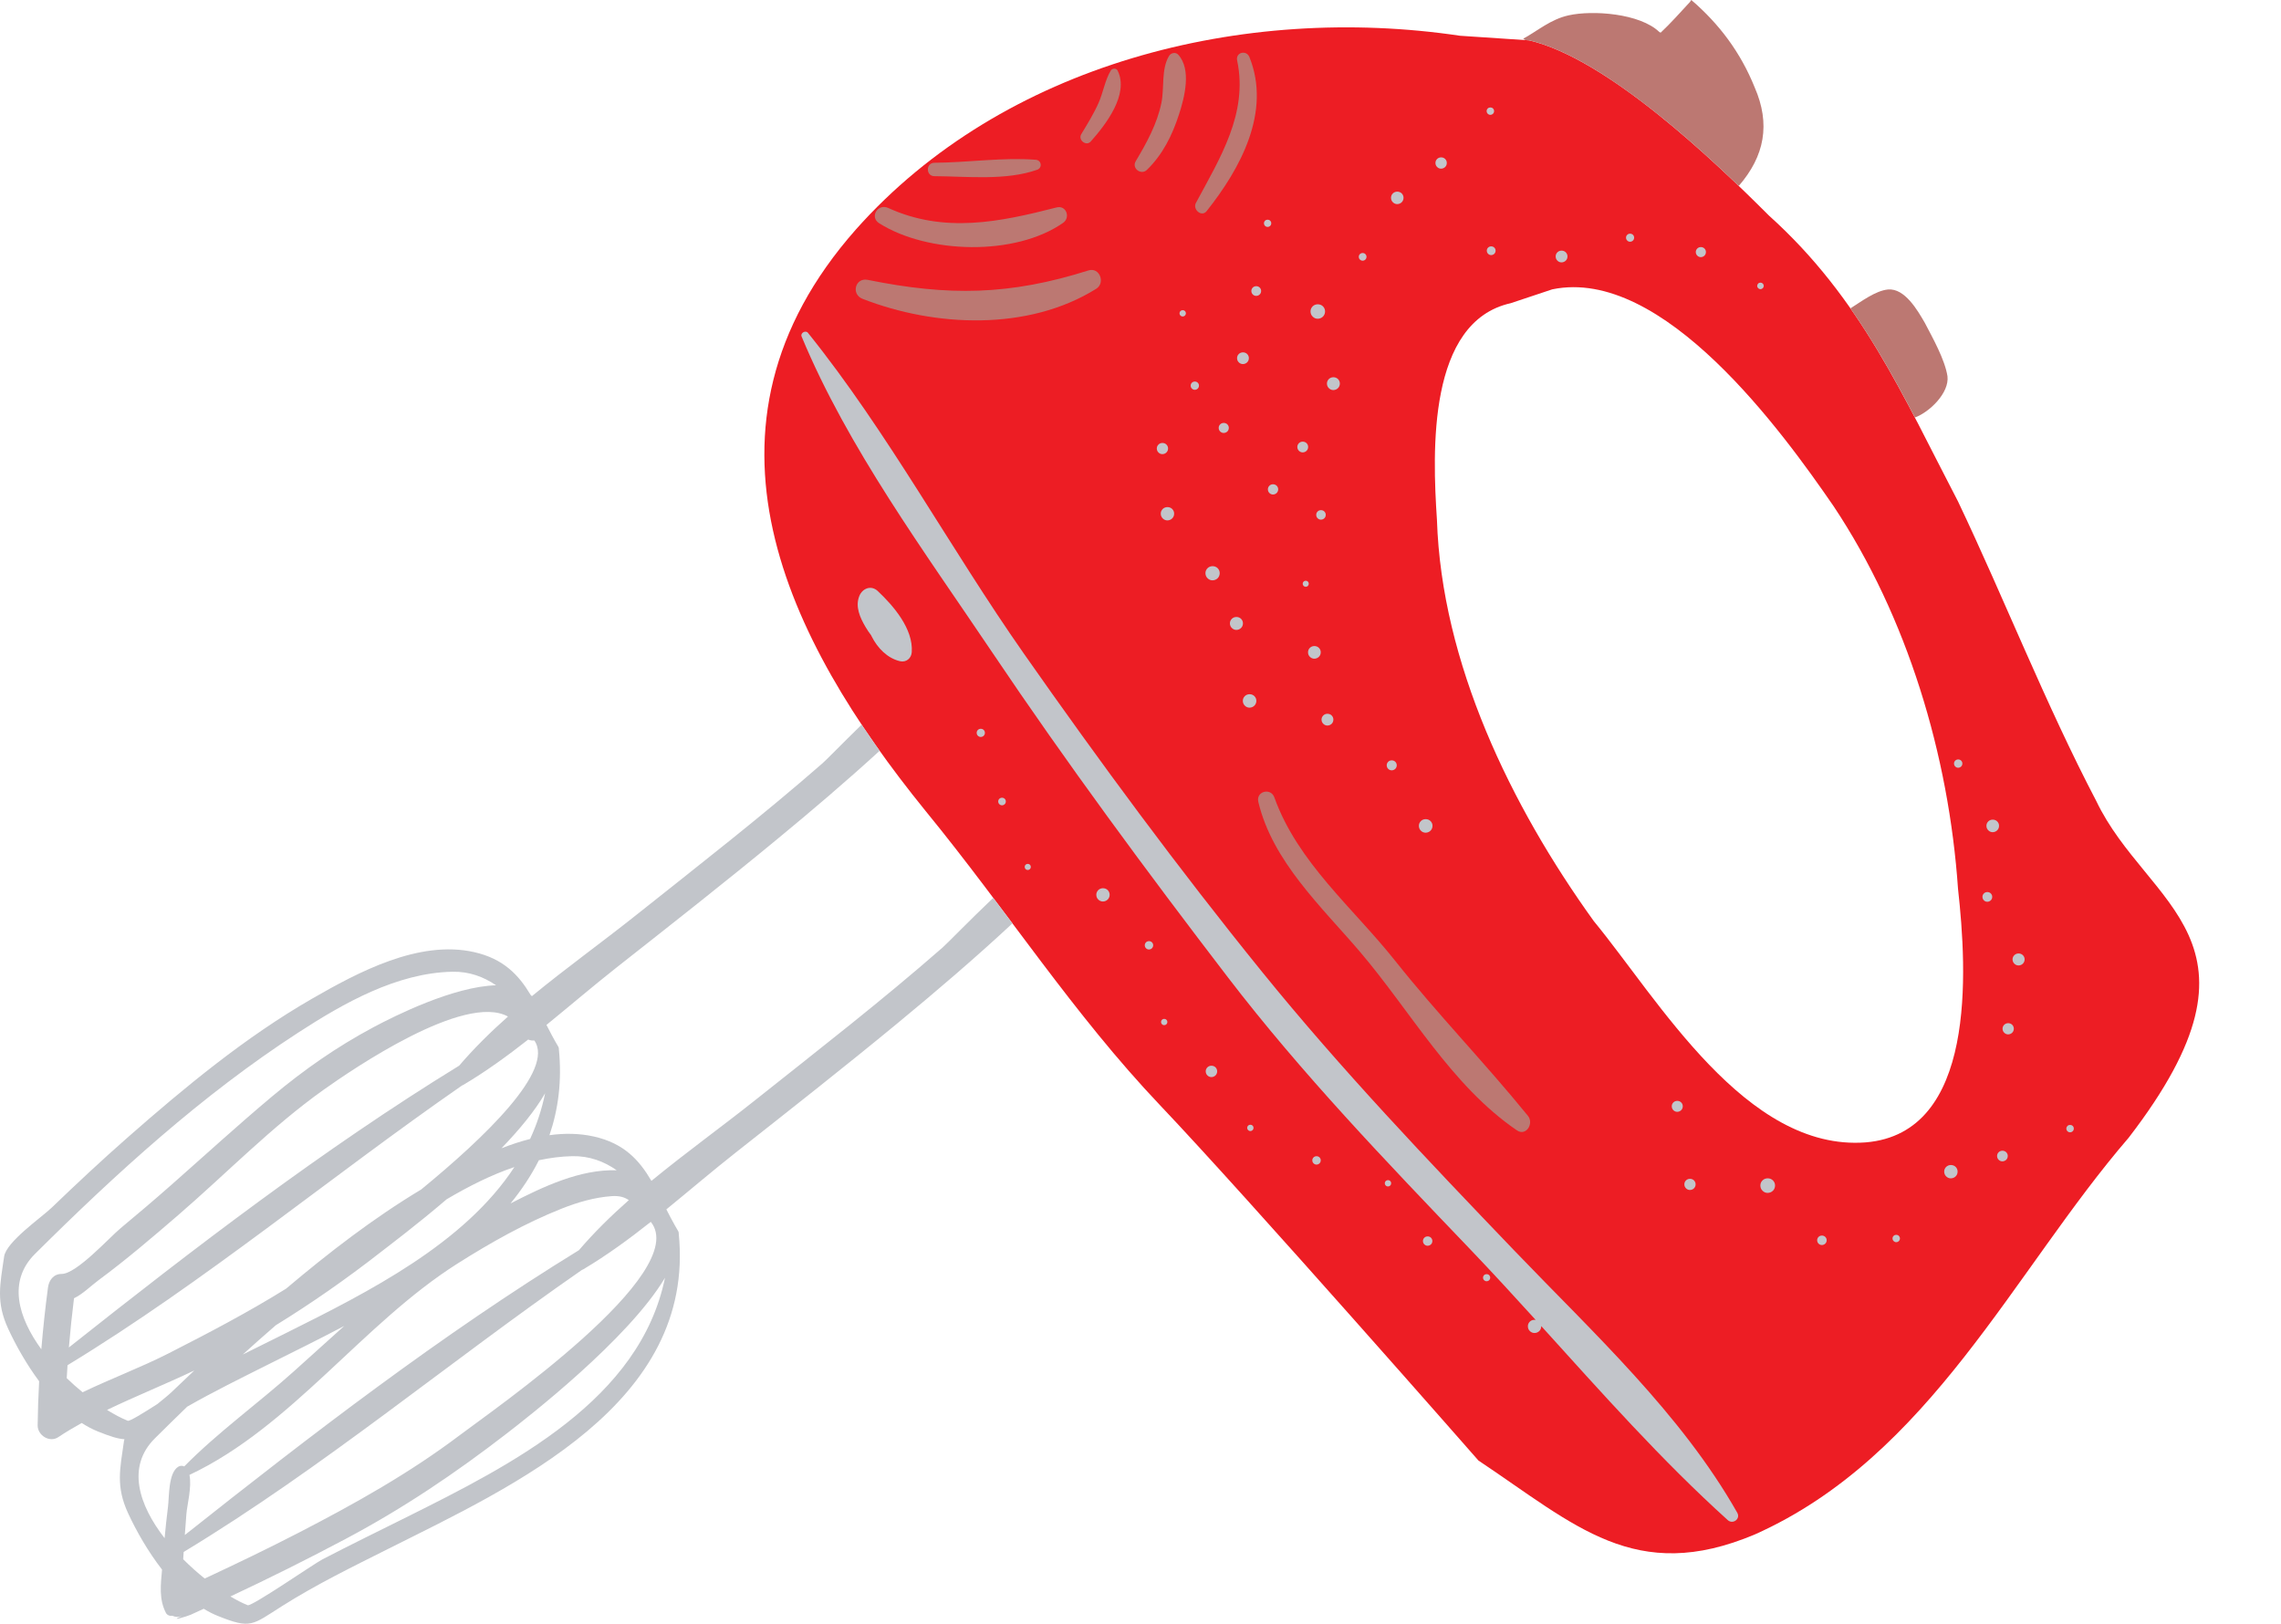 <?xml version="1.0" encoding="UTF-8" standalone="no"?><svg xmlns="http://www.w3.org/2000/svg" xmlns:xlink="http://www.w3.org/1999/xlink" fill="#000000" height="369.2" preserveAspectRatio="xMidYMid meet" version="1" viewBox="0.0 -0.0 518.6 369.2" width="518.6" zoomAndPan="magnify"><defs><clipPath id="a"><path d="M 0 164 L 231 164 L 231 369.18 L 0 369.18 Z M 0 164"/></clipPath></defs><g><g id="change1_1"><path d="M 424.199 259.738 C 396.941 261.836 377.023 227.238 362.348 209.414 C 343.477 183.207 327.75 150.707 326.699 118.207 C 325.652 102.48 324.605 73.129 343.477 68.934 L 352.91 65.789 C 378.07 60.547 405.328 98.289 416.859 115.062 C 433.637 140.223 443.07 171.676 445.168 202.078 C 447.266 220.949 449.359 257.641 424.199 259.738 Z M 476.617 182.156 C 465.086 160.141 455.652 136.031 445.168 114.016 C 432.59 89.902 423.152 67.887 402.184 49.016 C 389.605 36.434 365.492 13.371 347.672 9.176 L 331.945 8.129 C 282.672 0.789 228.156 14.418 194.605 52.16 C 154.77 97.242 178.883 145.465 210.332 184.258 C 229.203 207.32 243.883 230.383 263.801 251.352 C 283.719 272.32 336.137 332.078 336.137 332.078 C 358.152 346.754 371.781 360.383 399.039 348.852 C 438.879 331.027 457.75 289.094 483.957 258.691 C 518.555 213.758 488.152 206.27 476.617 182.156" fill="#ed1d24"/></g><g clip-path="url(#a)" id="change2_58"><path d="M 92.379 344.977 C 86.012 348.152 79.613 351.27 73.301 354.551 C 71.332 355.574 57.219 365.34 56.305 364.973 C 55.113 364.492 53.785 363.809 52.383 362.98 C 61.246 358.828 70.004 354.453 78.648 349.863 C 91.695 342.938 103.609 334.902 115.254 325.895 C 119.707 322.449 142.855 304.555 151.191 290.52 C 145.512 318.273 116.578 332.914 92.379 344.977 Z M 35.207 327.039 C 37.641 324.621 40.09 322.219 42.559 319.828 C 48.562 316.406 54.785 313.344 60.949 310.25 C 66.398 307.52 72.297 304.633 78.262 301.48 C 74.43 304.926 70.613 308.387 66.777 311.828 C 58.641 319.125 49.555 325.633 41.891 333.41 C 41.469 333.215 40.957 333.227 40.555 333.469 C 38.234 334.855 38.484 340.324 38.195 342.594 C 37.895 344.969 37.641 347.348 37.422 349.73 C 31.59 342.203 28.707 333.5 35.207 327.039 Z M 44.18 311.598 C 42.445 313.23 40.719 314.871 39.004 316.52 C 38.32 317.18 37.129 318.133 35.789 319.227 C 32.422 321.387 29.449 323.199 29.047 323.035 C 27.633 322.465 26.027 321.625 24.336 320.57 C 30.855 317.426 37.723 314.68 44.18 311.598 Z M 7.949 285.105 C 26.426 266.742 45.934 248.957 67.844 234.754 C 78.168 228.055 90.238 221.195 102.855 220.941 C 106.656 220.863 109.926 222.07 112.785 224.023 C 103.137 224.273 89.766 230.957 84.852 233.586 C 76.555 238.023 69.098 243.234 61.902 249.258 C 54.113 255.781 46.617 262.652 38.996 269.367 C 35.191 272.723 31.328 276.004 27.43 279.246 C 24.836 281.402 17.395 289.648 14.02 289.648 C 12.152 289.648 11.129 291.082 10.906 292.762 C 10.285 297.418 9.785 302.094 9.395 306.777 C 4.09 299.496 1.738 291.277 7.949 285.105 Z M 114.012 261.078 C 118.059 256.879 121.625 252.578 123.934 248.57 C 123.18 252.258 122.027 255.715 120.52 258.961 C 118.328 259.516 116.152 260.242 114.012 261.078 Z M 130.113 262.875 C 133.992 262.797 137.32 264.059 140.223 266.082 C 131.879 265.809 123.445 269.828 116.074 273.621 C 118.582 270.555 120.762 267.289 122.516 263.801 C 125.02 263.262 127.555 262.926 130.113 262.875 Z M 62.699 301.32 C 70.91 296.262 78.781 290.758 86.469 284.762 C 88.66 283.051 94.754 278.48 101.555 272.672 C 106.43 269.793 111.594 267.16 116.953 265.348 C 105.555 282.75 83.914 293.676 65.121 303.043 C 61.816 304.691 58.5 306.324 55.195 307.973 C 57.668 305.727 60.172 303.508 62.699 301.32 Z M 15.168 313.344 C 15.223 312.363 15.285 311.383 15.352 310.402 C 46.559 291.43 75 267.633 105.023 246.82 C 105.141 246.777 105.258 246.719 105.379 246.648 C 110.48 243.617 115.344 240.086 120.09 236.359 C 120.535 236.551 121.02 236.621 121.484 236.57 C 126.199 243.328 110.129 258.668 95.758 270.449 C 84.891 276.973 74.75 284.805 65.031 293.008 C 56.402 298.375 47.387 303.098 38.305 307.723 C 32.129 310.871 25.23 313.453 18.781 316.555 C 17.559 315.555 16.344 314.48 15.168 313.344 Z M 16.824 295.184 C 18.852 294.211 20.605 292.406 22.363 291.105 C 28.648 286.461 34.602 281.375 40.516 276.273 C 51.449 266.84 61.77 256.176 73.555 247.793 C 80.172 243.086 105.625 225.676 115.492 231.129 C 111.523 234.652 107.773 238.352 104.391 242.297 C 73.473 261.281 44.125 283.809 15.66 306.367 C 15.973 302.633 16.363 298.902 16.824 295.184 Z M 42.379 344.223 C 42.527 342.277 43.656 338.035 43.074 335.348 C 66.355 324.344 82.391 300.984 104.023 287.289 C 111.555 282.523 119.375 278.117 127.664 274.816 C 131.301 273.367 135.117 272.254 139.031 271.965 C 140.824 271.832 142.016 272.211 142.965 272.871 C 138.906 276.457 135.07 280.223 131.625 284.25 C 100.391 303.43 70.758 326.227 42.02 349.012 C 42.137 347.414 42.258 345.82 42.379 344.223 Z M 46.539 358.902 C 44.883 357.574 43.227 356.098 41.652 354.52 C 41.684 353.969 41.723 353.414 41.758 352.863 C 73.297 333.805 101.977 309.762 132.27 288.762 C 132.391 288.719 132.516 288.66 132.637 288.586 C 137.957 285.426 143.023 281.719 147.965 277.809 C 157.293 289.387 111.91 320.727 104.559 326.289 C 93.141 334.922 80.727 341.863 68.023 348.426 C 60.957 352.074 53.785 355.523 46.582 358.887 C 46.566 358.891 46.555 358.898 46.539 358.902 Z M 214.277 215.457 C 200.539 227.488 186.098 238.68 171.809 250.047 C 164.18 256.129 155.902 262.078 148.105 268.492 C 145.336 263.762 141.879 259.953 135.047 258.41 C 131.73 257.664 128.328 257.637 124.922 258.102 C 126.941 252.215 127.777 245.734 127.066 238.574 C 127.086 238.375 127.043 238.16 126.91 237.941 C 125.926 236.297 125.062 234.648 124.242 233.031 C 129.555 228.711 134.758 224.254 140.027 220.098 C 152.34 210.398 164.656 200.738 176.738 190.766 C 184.617 184.266 192.438 177.617 199.988 170.707 C 198.59 168.746 197.227 166.766 195.898 164.766 C 191.477 169.066 187.957 172.707 187.02 173.527 C 173.277 185.547 158.84 196.746 144.559 208.117 C 136.949 214.172 128.699 220.105 120.93 226.492 C 120.836 226.406 120.75 226.309 120.652 226.227 C 117.914 221.648 114.461 217.98 107.785 216.477 C 95.23 213.645 81.387 221.062 70.938 227.078 C 55.773 235.809 42.039 247.18 28.934 258.695 C 23.07 263.848 17.371 269.18 11.746 274.586 C 9.43 276.812 1.414 282.348 0.938 285.691 C 0.027 292.059 -0.965 296.004 1.875 302.145 C 3.605 305.883 5.992 310.141 8.898 314.051 C 8.719 317.387 8.598 320.73 8.559 324.07 C 8.531 326.336 11.262 328.086 13.246 326.762 C 14.961 325.617 16.75 324.555 18.582 323.539 C 19.773 324.309 21.004 324.969 22.27 325.477 C 25.043 326.582 26.82 327.156 28.297 327.23 C 28.262 327.363 28.211 327.5 28.191 327.625 C 27.285 333.996 26.293 337.938 29.133 344.078 C 30.996 348.102 33.625 352.727 36.84 356.871 C 36.543 360.281 36.109 363.609 37.723 366.711 C 38.004 367.254 38.617 367.461 39.176 367.367 C 39.812 367.668 40.574 367.738 41.367 367.391 C 38.113 368.828 42.508 367.523 43.395 367.125 C 44.371 366.684 45.344 366.23 46.32 365.781 C 47.359 366.418 48.43 366.973 49.527 367.41 C 57.121 370.445 57.258 369.512 64.227 365.109 C 71.898 360.262 80.105 356.25 88.207 352.188 C 116.875 337.797 158.176 319.156 154.32 280.508 C 154.344 280.309 154.301 280.094 154.168 279.875 C 153.902 279.43 153.645 278.984 153.395 278.539 C 153.395 278.535 153.391 278.531 153.387 278.527 C 152.719 277.332 152.098 276.145 151.5 274.969 C 156.812 270.645 162.02 266.188 167.289 262.039 C 179.59 252.34 191.906 242.668 203.996 232.699 C 212.898 225.359 221.727 217.816 230.18 209.949 C 228.738 208.02 227.289 206.09 225.816 204.148 C 220.199 209.488 215.398 214.477 214.277 215.457" fill="#c2c5ca"/></g><g id="change2_1"><path d="M 344.379 284.43 C 324.598 263.801 304.906 243.148 286.906 220.926 C 267.961 197.535 250.027 173.223 232.758 148.574 C 216.074 124.773 201.875 98.273 183.684 75.664 C 183.156 75.012 181.918 75.715 182.246 76.5 C 192.746 101.805 210.262 125.535 225.492 148.184 C 242.504 173.477 260.613 198 279.152 222.191 C 295.953 244.113 315.18 264.113 334.254 284.043 C 339.277 289.293 344.219 294.68 349.145 300.105 C 348.668 300.031 348.164 300.141 347.82 300.488 C 347.531 300.773 347.371 301.137 347.371 301.539 C 347.371 301.992 347.535 302.355 347.82 302.637 C 348.102 302.922 348.469 303.082 348.871 303.082 C 349.281 303.082 349.684 302.922 349.969 302.637 C 350.25 302.355 350.414 301.992 350.414 301.539 C 350.414 301.527 350.41 301.516 350.41 301.504 C 364.141 316.656 377.785 332.059 392.824 345.629 C 393.973 346.664 395.773 345.355 394.984 343.961 C 382.242 321.461 362.145 302.961 344.379 284.43" fill="#c2c5ca"/></g><g id="change2_2"><path d="M 198.035 144.41 C 198.094 144.527 198.152 144.648 198.211 144.762 C 199.516 147.332 201.738 149.66 204.613 150.332 C 206.023 150.66 207.195 149.691 207.293 148.289 C 207.668 142.996 203.156 137.762 199.559 134.379 C 198.07 132.977 196.098 133.762 195.387 135.477 C 194.387 137.891 195.531 140.438 196.766 142.523 C 197.176 143.219 197.594 143.848 198.035 144.41" fill="#c2c5ca"/></g><g id="change2_3"><path d="M 324.117 189.328 C 324.535 189.328 324.945 189.164 325.238 188.871 C 325.523 188.586 325.691 188.215 325.691 187.754 C 325.691 187.344 325.523 186.969 325.238 186.68 C 324.656 186.102 323.621 186.102 323.047 186.68 C 322.754 186.969 322.59 187.34 322.59 187.754 C 322.59 188.215 322.754 188.586 323.047 188.871 C 323.336 189.164 323.707 189.328 324.117 189.328" fill="#c2c5ca"/></g><g id="change2_4"><path d="M 316.406 175.148 C 316.711 175.148 317.016 175.027 317.23 174.812 C 317.438 174.602 317.562 174.328 317.562 173.988 C 317.562 173.688 317.438 173.414 317.23 173.199 C 316.801 172.773 316.039 172.773 315.617 173.199 C 315.402 173.414 315.281 173.688 315.281 173.988 C 315.281 174.328 315.402 174.602 315.617 174.812 C 315.828 175.027 316.102 175.148 316.406 175.148" fill="#c2c5ca"/></g><g id="change2_5"><path d="M 300.859 162.668 C 300.605 162.922 300.461 163.242 300.461 163.598 C 300.461 164 300.605 164.32 300.859 164.566 C 301.109 164.824 301.434 164.965 301.789 164.965 C 302.148 164.965 302.508 164.824 302.762 164.566 C 303.008 164.32 303.152 163.996 303.152 163.598 C 303.152 163.242 303.008 162.922 302.762 162.668 C 302.258 162.164 301.359 162.164 300.859 162.668" fill="#c2c5ca"/></g><g id="change2_6"><path d="M 297.812 149.34 C 298.086 149.613 298.43 149.766 298.816 149.766 C 299.203 149.766 299.586 149.613 299.859 149.34 C 300.125 149.074 300.281 148.727 300.281 148.297 C 300.281 147.914 300.125 147.566 299.859 147.297 C 299.316 146.754 298.352 146.754 297.812 147.297 C 297.543 147.566 297.387 147.914 297.387 148.297 C 297.387 148.727 297.543 149.074 297.812 149.34" fill="#c2c5ca"/></g><g id="change2_7"><path d="M 296.379 132.234 C 296.25 132.363 296.176 132.531 296.176 132.715 C 296.176 132.922 296.25 133.086 296.379 133.215 C 296.508 133.344 296.676 133.418 296.859 133.418 C 297.047 133.418 297.23 133.344 297.359 133.215 C 297.484 133.086 297.559 132.922 297.559 132.715 C 297.559 132.531 297.484 132.363 297.359 132.234 C 297.098 131.977 296.637 131.977 296.379 132.234" fill="#c2c5ca"/></g><g id="change2_8"><path d="M 299.57 116.297 C 299.363 116.5 299.25 116.762 299.25 117.051 C 299.25 117.371 299.363 117.633 299.57 117.832 C 299.773 118.035 300.031 118.152 300.32 118.152 C 300.609 118.152 300.898 118.035 301.102 117.832 C 301.305 117.633 301.418 117.371 301.418 117.051 C 301.418 116.762 301.305 116.5 301.102 116.297 C 300.695 115.891 299.973 115.891 299.57 116.297" fill="#c2c5ca"/></g><g id="change2_9"><path d="M 296.172 102.859 C 296.5 102.859 296.824 102.727 297.055 102.496 C 297.281 102.27 297.414 101.977 297.414 101.609 C 297.414 101.285 297.281 100.992 297.055 100.762 C 296.594 100.301 295.777 100.301 295.32 100.762 C 295.09 100.992 294.957 101.285 294.957 101.609 C 294.957 101.977 295.09 102.27 295.32 102.496 C 295.551 102.727 295.844 102.859 296.172 102.859" fill="#c2c5ca"/></g><g id="change2_10"><path d="M 303.137 88.688 C 303.531 88.688 303.922 88.531 304.195 88.254 C 304.469 87.984 304.625 87.633 304.625 87.199 C 304.625 86.809 304.469 86.457 304.195 86.184 C 303.645 85.633 302.668 85.633 302.121 86.184 C 301.848 86.457 301.691 86.809 301.691 87.199 C 301.691 87.633 301.848 87.984 302.121 88.254 C 302.398 88.531 302.746 88.688 303.137 88.688" fill="#c2c5ca"/></g><g id="change2_11"><path d="M 299.586 72.473 C 300.031 72.473 300.469 72.297 300.777 71.984 C 301.086 71.68 301.262 71.281 301.262 70.793 C 301.262 70.355 301.086 69.961 300.777 69.648 C 300.16 69.031 299.059 69.031 298.441 69.648 C 298.133 69.961 297.957 70.355 297.957 70.793 C 297.957 71.285 298.133 71.68 298.441 71.984 C 298.754 72.297 299.148 72.473 299.586 72.473" fill="#c2c5ca"/></g><g id="change2_12"><path d="M 309.797 59.27 C 310.031 59.27 310.266 59.176 310.43 59.012 C 310.59 58.852 310.684 58.641 310.684 58.379 C 310.684 58.145 310.59 57.938 310.43 57.773 C 310.098 57.445 309.516 57.445 309.188 57.773 C 309.023 57.938 308.93 58.145 308.93 58.379 C 308.93 58.641 309.023 58.852 309.188 59.012 C 309.352 59.176 309.562 59.27 309.797 59.27" fill="#c2c5ca"/></g><g id="change2_13"><path d="M 317.66 46.406 C 318.043 46.406 318.422 46.254 318.688 45.984 C 318.949 45.723 319.102 45.383 319.102 44.961 C 319.102 44.582 318.949 44.238 318.688 43.973 C 318.152 43.441 317.203 43.441 316.676 43.973 C 316.406 44.238 316.254 44.582 316.254 44.961 C 316.254 45.383 316.406 45.723 316.676 45.984 C 316.941 46.254 317.281 46.406 317.66 46.406" fill="#c2c5ca"/></g><g id="change2_14"><path d="M 327.633 38.348 C 327.98 38.348 328.324 38.211 328.566 37.969 C 328.805 37.73 328.941 37.422 328.941 37.039 C 328.941 36.695 328.805 36.387 328.566 36.145 C 328.082 35.66 327.219 35.66 326.738 36.145 C 326.496 36.387 326.359 36.695 326.359 37.039 C 326.359 37.422 326.496 37.73 326.738 37.969 C 326.98 38.215 327.289 38.348 327.633 38.348" fill="#c2c5ca"/></g><g id="change2_15"><path d="M 338.836 26.109 C 339.062 26.109 339.285 26.02 339.445 25.859 C 339.602 25.703 339.691 25.5 339.691 25.25 C 339.691 25.023 339.602 24.82 339.445 24.664 C 339.129 24.348 338.562 24.348 338.246 24.664 C 338.09 24.82 337.996 25.023 337.996 25.25 C 337.996 25.5 338.09 25.703 338.246 25.859 C 338.406 26.02 338.609 26.109 338.836 26.109" fill="#c2c5ca"/></g><g id="change2_16"><path d="M 288.262 111.246 C 288.262 111.594 288.387 111.875 288.605 112.09 C 288.824 112.312 289.105 112.434 289.414 112.434 C 289.73 112.434 290.039 112.309 290.262 112.09 C 290.477 111.875 290.602 111.594 290.602 111.246 C 290.602 110.938 290.477 110.656 290.262 110.438 C 289.82 109.996 289.039 109.996 288.605 110.438 C 288.387 110.656 288.262 110.934 288.262 111.246" fill="#c2c5ca"/></g><g id="change2_17"><path d="M 278.215 98.441 C 278.52 98.441 278.828 98.32 279.043 98.105 C 279.254 97.895 279.379 97.617 279.379 97.277 C 279.379 96.973 279.254 96.695 279.043 96.48 C 278.609 96.051 277.844 96.051 277.418 96.48 C 277.199 96.695 277.078 96.973 277.078 97.277 C 277.078 97.617 277.199 97.895 277.418 98.105 C 277.633 98.32 277.906 98.441 278.215 98.441" fill="#c2c5ca"/></g><g id="change2_18"><path d="M 282.578 82.777 C 282.938 82.777 283.293 82.637 283.547 82.383 C 283.793 82.137 283.938 81.816 283.938 81.418 C 283.938 81.062 283.793 80.738 283.547 80.488 C 283.043 79.988 282.148 79.988 281.648 80.488 C 281.395 80.738 281.254 81.062 281.254 81.418 C 281.254 81.816 281.395 82.137 281.648 82.383 C 281.898 82.637 282.223 82.777 282.578 82.777" fill="#c2c5ca"/></g><g id="change2_19"><path d="M 285.602 67.277 C 285.898 67.277 286.195 67.16 286.402 66.949 C 286.609 66.742 286.727 66.477 286.727 66.148 C 286.727 65.852 286.609 65.586 286.402 65.379 C 285.984 64.961 285.242 64.961 284.828 65.379 C 284.621 65.586 284.504 65.852 284.504 66.148 C 284.504 66.477 284.621 66.742 284.828 66.949 C 285.035 67.16 285.305 67.277 285.602 67.277" fill="#c2c5ca"/></g><g id="change2_20"><path d="M 288.191 51.594 C 288.41 51.594 288.633 51.508 288.785 51.352 C 288.941 51.199 289.027 51 289.027 50.754 C 289.027 50.535 288.941 50.336 288.785 50.184 C 288.477 49.871 287.926 49.871 287.617 50.184 C 287.461 50.336 287.371 50.535 287.371 50.754 C 287.371 51 287.461 51.199 287.617 51.352 C 287.773 51.508 287.969 51.594 288.191 51.594" fill="#c2c5ca"/></g><g id="change2_21"><path d="M 400.781 65.523 C 400.922 65.387 401 65.211 401 64.988 C 401 64.789 400.922 64.613 400.781 64.473 C 400.504 64.191 400.008 64.191 399.73 64.473 C 399.59 64.613 399.508 64.789 399.508 64.988 C 399.508 65.211 399.59 65.387 399.73 65.523 C 399.867 65.664 400.047 65.746 400.246 65.746 C 400.445 65.746 400.645 65.664 400.781 65.523" fill="#c2c5ca"/></g><g id="change2_22"><path d="M 386.688 58.465 C 386.996 58.465 387.301 58.34 387.516 58.125 C 387.73 57.91 387.852 57.637 387.852 57.297 C 387.852 56.992 387.73 56.715 387.516 56.5 C 387.086 56.07 386.32 56.07 385.891 56.5 C 385.676 56.715 385.551 56.992 385.551 57.297 C 385.551 57.637 385.676 57.914 385.891 58.125 C 386.105 58.34 386.383 58.465 386.688 58.465" fill="#c2c5ca"/></g><g id="change2_23"><path d="M 370.598 54.965 C 370.848 54.965 371.09 54.863 371.266 54.691 C 371.434 54.52 371.531 54.301 371.531 54.027 C 371.531 53.781 371.434 53.559 371.266 53.387 C 370.918 53.043 370.301 53.043 369.961 53.387 C 369.785 53.559 369.688 53.781 369.688 54.027 C 369.688 54.301 369.785 54.52 369.961 54.691 C 370.133 54.867 370.352 54.965 370.598 54.965" fill="#c2c5ca"/></g><g id="change2_24"><path d="M 355.016 59.656 C 355.375 59.656 355.734 59.516 355.984 59.262 C 356.234 59.016 356.379 58.691 356.379 58.293 C 356.379 57.938 356.234 57.613 355.984 57.363 C 355.48 56.859 354.586 56.859 354.086 57.363 C 353.832 57.613 353.688 57.938 353.688 58.293 C 353.688 58.691 353.832 59.016 354.086 59.262 C 354.336 59.516 354.656 59.656 355.016 59.656" fill="#c2c5ca"/></g><g id="change2_25"><path d="M 338.328 56.297 C 338.141 56.48 338.035 56.723 338.035 56.984 C 338.035 57.281 338.141 57.523 338.328 57.703 C 338.516 57.895 338.754 58 339.02 58 C 339.285 58 339.551 57.895 339.738 57.703 C 339.926 57.52 340.031 57.281 340.031 56.984 C 340.031 56.723 339.926 56.48 339.738 56.297 C 339.363 55.922 338.699 55.922 338.328 56.297" fill="#c2c5ca"/></g><g id="change2_26"><path d="M 471.246 256.004 C 470.93 255.688 470.363 255.688 470.047 256.004 C 469.891 256.16 469.797 256.363 469.797 256.59 C 469.797 256.844 469.891 257.047 470.047 257.199 C 470.207 257.363 470.41 257.449 470.637 257.449 C 470.863 257.449 471.09 257.359 471.246 257.199 C 471.402 257.047 471.492 256.844 471.492 256.59 C 471.496 256.363 471.406 256.16 471.246 256.004" fill="#c2c5ca"/></g><g id="change2_27"><path d="M 454.406 261.977 C 454.18 262.203 454.047 262.496 454.047 262.816 C 454.047 263.18 454.18 263.469 454.406 263.691 C 454.633 263.922 454.926 264.051 455.246 264.051 C 455.574 264.051 455.895 263.922 456.125 263.691 C 456.348 263.469 456.477 263.18 456.477 262.816 C 456.477 262.496 456.348 262.203 456.125 261.977 C 455.668 261.52 454.859 261.52 454.406 261.977" fill="#c2c5ca"/></g><g id="change2_28"><path d="M 442.473 265.312 C 442.188 265.598 442.023 265.965 442.023 266.367 C 442.023 266.82 442.184 267.188 442.473 267.469 C 442.758 267.758 443.121 267.918 443.527 267.918 C 443.938 267.918 444.344 267.758 444.629 267.469 C 444.91 267.188 445.074 266.82 445.074 266.367 C 445.074 265.965 444.91 265.598 444.629 265.312 C 444.059 264.742 443.039 264.742 442.473 265.312" fill="#c2c5ca"/></g><g id="change2_29"><path d="M 430.527 280.992 C 430.367 281.148 430.277 281.352 430.277 281.574 C 430.277 281.824 430.367 282.027 430.527 282.18 C 430.684 282.34 430.887 282.43 431.109 282.43 C 431.336 282.43 431.559 282.34 431.715 282.18 C 431.871 282.023 431.961 281.824 431.961 281.574 C 431.961 281.352 431.871 281.148 431.715 280.992 C 431.398 280.676 430.84 280.676 430.527 280.992" fill="#c2c5ca"/></g><g id="change2_30"><path d="M 413.461 281.23 C 413.258 281.434 413.141 281.691 413.141 281.977 C 413.141 282.301 413.258 282.559 413.461 282.758 C 413.66 282.961 413.922 283.078 414.211 283.078 C 414.5 283.078 414.785 282.961 414.988 282.758 C 415.191 282.559 415.305 282.301 415.305 281.977 C 415.305 281.691 415.191 281.434 414.988 281.23 C 414.586 280.824 413.863 280.824 413.461 281.23" fill="#c2c5ca"/></g><g id="change2_31"><path d="M 400.723 268.379 C 400.406 268.688 400.23 269.09 400.23 269.531 C 400.23 270.027 400.406 270.43 400.723 270.734 C 401.031 271.051 401.434 271.227 401.879 271.227 C 402.324 271.227 402.77 271.051 403.082 270.734 C 403.391 270.43 403.57 270.027 403.57 269.531 C 403.57 269.09 403.391 268.688 403.082 268.379 C 402.453 267.754 401.344 267.754 400.723 268.379" fill="#c2c5ca"/></g><g id="change2_32"><path d="M 384.211 270.562 C 384.555 270.562 384.895 270.43 385.137 270.188 C 385.371 269.949 385.508 269.645 385.508 269.266 C 385.508 268.926 385.371 268.621 385.137 268.379 C 384.656 267.902 383.805 267.902 383.328 268.379 C 383.086 268.617 382.949 268.926 382.949 269.266 C 382.949 269.645 383.086 269.949 383.328 270.188 C 383.566 270.43 383.871 270.562 384.211 270.562" fill="#c2c5ca"/></g><g id="change2_33"><path d="M 381.32 252.789 C 381.656 252.789 381.988 252.656 382.227 252.422 C 382.457 252.191 382.59 251.891 382.59 251.52 C 382.59 251.188 382.457 250.887 382.227 250.652 C 381.758 250.184 380.922 250.184 380.453 250.652 C 380.219 250.887 380.086 251.188 380.086 251.52 C 380.086 251.891 380.219 252.191 380.453 252.422 C 380.688 252.66 380.988 252.789 381.32 252.789" fill="#c2c5ca"/></g><g id="change2_34"><path d="M 455.672 232.996 C 455.43 233.234 455.293 233.543 455.293 233.883 C 455.293 234.262 455.43 234.57 455.672 234.805 C 455.91 235.047 456.219 235.184 456.559 235.184 C 456.902 235.184 457.242 235.047 457.484 234.805 C 457.719 234.57 457.855 234.262 457.855 233.883 C 457.855 233.543 457.719 233.234 457.484 232.996 C 457.004 232.516 456.148 232.516 455.672 232.996" fill="#c2c5ca"/></g><g id="change2_35"><path d="M 457.973 217.172 C 457.715 217.426 457.566 217.754 457.566 218.117 C 457.566 218.527 457.715 218.855 457.973 219.105 C 458.227 219.367 458.559 219.512 458.922 219.512 C 459.289 219.512 459.656 219.367 459.91 219.105 C 460.164 218.855 460.312 218.527 460.312 218.117 C 460.312 217.754 460.164 217.426 459.91 217.172 C 459.398 216.656 458.48 216.656 457.973 217.172" fill="#c2c5ca"/></g><g id="change2_36"><path d="M 451.051 203.137 C 450.844 203.344 450.723 203.609 450.723 203.902 C 450.723 204.234 450.844 204.5 451.051 204.703 C 451.258 204.914 451.523 205.031 451.82 205.031 C 452.117 205.031 452.41 204.914 452.621 204.703 C 452.824 204.5 452.945 204.234 452.945 203.902 C 452.945 203.609 452.824 203.344 452.621 203.137 C 452.203 202.719 451.465 202.719 451.051 203.137" fill="#c2c5ca"/></g><g id="change2_37"><path d="M 454.496 187.754 C 454.496 187.371 454.344 187.027 454.078 186.762 C 453.539 186.223 452.582 186.223 452.047 186.762 C 451.777 187.027 451.625 187.371 451.625 187.754 C 451.625 188.18 451.777 188.523 452.047 188.785 C 452.316 189.059 452.66 189.211 453.043 189.211 C 453.426 189.211 453.809 189.059 454.078 188.785 C 454.344 188.523 454.496 188.18 454.496 187.754" fill="#c2c5ca"/></g><g id="change2_38"><path d="M 444.539 172.938 C 444.359 173.113 444.258 173.34 444.258 173.594 C 444.258 173.875 444.359 174.102 444.539 174.277 C 444.715 174.457 444.941 174.559 445.195 174.559 C 445.449 174.559 445.703 174.457 445.883 174.277 C 446.059 174.102 446.16 173.875 446.16 173.594 C 446.16 173.34 446.059 173.113 445.883 172.938 C 445.523 172.582 444.891 172.582 444.539 172.938" fill="#c2c5ca"/></g><g id="change2_39"><path d="M 282.566 159.336 C 282.566 159.789 282.73 160.16 283.02 160.441 C 283.305 160.734 283.672 160.895 284.082 160.895 C 284.492 160.895 284.902 160.734 285.191 160.441 C 285.477 160.16 285.641 159.789 285.641 159.336 C 285.641 158.93 285.477 158.559 285.191 158.273 C 284.613 157.695 283.59 157.695 283.02 158.273 C 282.73 158.559 282.566 158.93 282.566 159.336" fill="#c2c5ca"/></g><g id="change2_40"><path d="M 281.094 143.223 C 281.488 143.223 281.883 143.066 282.16 142.785 C 282.434 142.516 282.594 142.16 282.594 141.719 C 282.594 141.324 282.434 140.973 282.16 140.695 C 281.605 140.141 280.617 140.141 280.066 140.695 C 279.789 140.973 279.629 141.324 279.629 141.719 C 279.629 142.16 279.785 142.516 280.066 142.785 C 280.344 143.066 280.699 143.223 281.094 143.223" fill="#c2c5ca"/></g><g id="change2_41"><path d="M 275.668 131.949 C 276.102 131.949 276.535 131.777 276.84 131.473 C 277.137 131.172 277.309 130.785 277.309 130.305 C 277.309 129.871 277.137 129.484 276.84 129.184 C 276.23 128.574 275.148 128.574 274.547 129.184 C 274.242 129.484 274.066 129.875 274.066 130.305 C 274.066 130.785 274.242 131.172 274.547 131.473 C 274.848 131.777 275.238 131.949 275.668 131.949" fill="#c2c5ca"/></g><g id="change2_42"><path d="M 264.355 115.723 C 264.07 116.008 263.906 116.371 263.906 116.777 C 263.906 117.227 264.07 117.594 264.355 117.871 C 264.641 118.16 265.004 118.32 265.41 118.32 C 265.816 118.32 266.223 118.16 266.508 117.871 C 266.785 117.594 266.949 117.227 266.949 116.777 C 266.949 116.371 266.785 116.008 266.508 115.723 C 265.938 115.156 264.922 115.156 264.355 115.723" fill="#c2c5ca"/></g><g id="change2_43"><path d="M 264.27 103.254 C 264.613 103.254 264.953 103.121 265.191 102.879 C 265.43 102.645 265.566 102.336 265.566 101.957 C 265.566 101.617 265.43 101.312 265.191 101.074 C 264.715 100.594 263.859 100.594 263.387 101.074 C 263.145 101.312 263.008 101.617 263.008 101.957 C 263.008 102.336 263.145 102.645 263.387 102.879 C 263.625 103.121 263.93 103.254 264.27 103.254" fill="#c2c5ca"/></g><g id="change2_44"><path d="M 271.637 88.629 C 271.891 88.629 272.141 88.527 272.32 88.348 C 272.492 88.176 272.594 87.949 272.594 87.668 C 272.594 87.418 272.492 87.191 272.32 87.016 C 271.965 86.664 271.336 86.664 270.984 87.016 C 270.809 87.191 270.707 87.418 270.707 87.668 C 270.707 87.949 270.809 88.176 270.984 88.348 C 271.16 88.527 271.387 88.629 271.637 88.629" fill="#c2c5ca"/></g><g id="change2_45"><path d="M 268.887 71.965 C 269.078 71.965 269.273 71.887 269.41 71.75 C 269.543 71.617 269.621 71.441 269.621 71.227 C 269.621 71.035 269.543 70.859 269.41 70.723 C 269.137 70.453 268.652 70.453 268.383 70.723 C 268.246 70.859 268.168 71.035 268.168 71.227 C 268.168 71.441 268.246 71.617 268.383 71.75 C 268.52 71.887 268.691 71.965 268.887 71.965" fill="#c2c5ca"/></g><g id="change2_46"><path d="M 337.414 289.922 C 337.262 290.074 337.176 290.27 337.176 290.484 C 337.176 290.727 337.262 290.922 337.414 291.074 C 337.57 291.227 337.766 291.312 337.98 291.312 C 338.199 291.312 338.418 291.227 338.57 291.074 C 338.723 290.922 338.809 290.727 338.809 290.484 C 338.809 290.27 338.723 290.074 338.57 289.922 C 338.262 289.617 337.719 289.617 337.414 289.922" fill="#c2c5ca"/></g><g id="change2_47"><path d="M 323.832 281.414 C 323.633 281.613 323.516 281.871 323.516 282.156 C 323.516 282.473 323.633 282.73 323.832 282.926 C 324.031 283.129 324.289 283.242 324.574 283.242 C 324.859 283.242 325.145 283.129 325.344 282.926 C 325.543 282.73 325.656 282.473 325.656 282.156 C 325.656 281.871 325.543 281.613 325.344 281.414 C 324.945 281.016 324.23 281.016 323.832 281.414" fill="#c2c5ca"/></g><g id="change2_48"><path d="M 315.055 268.523 C 314.918 268.66 314.84 268.836 314.84 269.027 C 314.84 269.242 314.918 269.418 315.055 269.551 C 315.191 269.691 315.363 269.766 315.559 269.766 C 315.754 269.766 315.945 269.688 316.082 269.551 C 316.215 269.418 316.293 269.242 316.293 269.027 C 316.293 268.836 316.215 268.66 316.082 268.523 C 315.809 268.254 315.324 268.254 315.055 268.523" fill="#c2c5ca"/></g><g id="change2_49"><path d="M 298.645 263.152 C 298.465 263.328 298.363 263.559 298.363 263.812 C 298.363 264.098 298.465 264.328 298.645 264.504 C 298.824 264.688 299.055 264.789 299.309 264.789 C 299.566 264.789 299.82 264.688 300.004 264.504 C 300.18 264.328 300.281 264.098 300.281 263.812 C 300.281 263.559 300.18 263.328 300.004 263.152 C 299.641 262.793 299.004 262.793 298.645 263.152" fill="#c2c5ca"/></g><g id="change2_50"><path d="M 283.766 255.93 C 283.629 256.066 283.551 256.238 283.551 256.43 C 283.551 256.645 283.629 256.82 283.766 256.953 C 283.898 257.09 284.074 257.168 284.266 257.168 C 284.461 257.168 284.652 257.09 284.789 256.953 C 284.926 256.82 285 256.645 285 256.43 C 285 256.238 284.926 256.066 284.789 255.93 C 284.52 255.66 284.035 255.66 283.766 255.93" fill="#c2c5ca"/></g><g id="change2_51"><path d="M 274.512 242.672 C 274.27 242.914 274.129 243.227 274.129 243.574 C 274.129 243.961 274.27 244.27 274.512 244.512 C 274.758 244.758 275.066 244.895 275.414 244.895 C 275.762 244.895 276.105 244.758 276.352 244.512 C 276.59 244.27 276.73 243.961 276.73 243.574 C 276.73 243.227 276.59 242.918 276.352 242.672 C 275.863 242.188 274.996 242.188 274.512 242.672" fill="#c2c5ca"/></g><g id="change2_52"><path d="M 264.18 231.859 C 264.043 231.992 263.965 232.164 263.965 232.359 C 263.965 232.57 264.043 232.746 264.18 232.879 C 264.312 233.016 264.484 233.09 264.68 233.09 C 264.871 233.09 265.062 233.016 265.199 232.879 C 265.332 232.746 265.41 232.57 265.41 232.359 C 265.41 232.164 265.332 231.992 265.199 231.859 C 264.93 231.59 264.445 231.59 264.18 231.859" fill="#c2c5ca"/></g><g id="change2_53"><path d="M 260.555 214.25 C 260.375 214.43 260.273 214.66 260.273 214.91 C 260.273 215.195 260.375 215.426 260.555 215.602 C 260.734 215.781 260.961 215.883 261.215 215.883 C 261.473 215.883 261.727 215.781 261.902 215.602 C 262.078 215.426 262.184 215.195 262.184 214.91 C 262.184 214.66 262.082 214.43 261.902 214.25 C 261.547 213.895 260.91 213.895 260.555 214.25" fill="#c2c5ca"/></g><g id="change2_54"><path d="M 249.699 202.379 C 249.414 202.664 249.254 203.027 249.254 203.43 C 249.254 203.879 249.414 204.242 249.699 204.523 C 249.984 204.809 250.348 204.973 250.75 204.973 C 251.156 204.973 251.559 204.809 251.844 204.523 C 252.125 204.242 252.285 203.879 252.285 203.43 C 252.285 203.027 252.125 202.664 251.844 202.379 C 251.273 201.812 250.262 201.812 249.699 202.379" fill="#c2c5ca"/></g><g id="change2_55"><path d="M 233.172 196.613 C 233.039 196.742 232.969 196.91 232.969 197.098 C 232.969 197.305 233.043 197.473 233.172 197.602 C 233.305 197.734 233.473 197.809 233.656 197.809 C 233.848 197.809 234.031 197.734 234.164 197.602 C 234.293 197.473 234.367 197.305 234.367 197.098 C 234.367 196.91 234.293 196.742 234.164 196.613 C 233.902 196.352 233.434 196.352 233.172 196.613" fill="#c2c5ca"/></g><g id="change2_56"><path d="M 228.43 182.84 C 228.59 182.684 228.68 182.477 228.68 182.219 C 228.68 181.988 228.59 181.781 228.43 181.621 C 228.102 181.297 227.527 181.297 227.203 181.621 C 227.043 181.781 226.949 181.988 226.949 182.219 C 226.949 182.477 227.043 182.684 227.203 182.84 C 227.367 183.004 227.574 183.098 227.805 183.098 C 228.035 183.098 228.266 183.004 228.43 182.84" fill="#c2c5ca"/></g><g id="change2_57"><path d="M 223.652 167.285 C 223.824 167.113 223.926 166.887 223.926 166.609 C 223.926 166.363 223.824 166.137 223.652 165.965 C 223.301 165.613 222.68 165.613 222.328 165.965 C 222.152 166.137 222.055 166.363 222.055 166.609 C 222.055 166.887 222.152 167.113 222.328 167.285 C 222.504 167.461 222.73 167.559 222.977 167.559 C 223.23 167.559 223.477 167.461 223.652 167.285" fill="#c2c5ca"/></g><g id="change3_1"><path d="M 384.527 -0.004 L 384.227 0.445 C 382.109 2.727 379.828 5.309 377.559 7.426 L 377.258 7.277 C 372.859 3.027 362.09 2.266 356.629 3.488 C 352.527 4.398 349.648 6.977 346.316 8.797 L 346.789 9.117 L 347.668 9.176 C 362.629 12.695 382.027 29.527 395.316 42.277 C 401.219 35.469 402.566 28.195 398.938 19.867 C 395.758 11.977 390.906 5.457 384.527 -0.004" fill="#bc7872"/></g><g id="change3_2"><path d="M 442.77 85.535 C 442.168 81.738 439.438 76.887 437.617 73.398 C 435.949 70.516 433.066 65.516 429.277 65.816 C 426.379 66.086 423.098 68.629 420.707 70.105 C 426.227 78.008 430.859 86.297 435.367 94.926 C 438.707 93.699 443.227 89.316 442.77 85.535" fill="#bc7872"/></g><g id="change3_3"><path d="M 247.465 61.488 C 229.57 67.148 215.645 67.355 197.297 63.633 C 194.434 63.051 193.449 66.906 196.109 67.945 C 212.621 74.383 233.77 75.309 249.227 65.664 C 251.375 64.324 250.004 60.684 247.465 61.488" fill="#bc7872"/></g><g id="change3_4"><path d="M 281.273 13.754 C 283.812 25.781 277.344 35.996 271.898 46.137 C 271.102 47.621 273.195 49.438 274.328 48.012 C 282.035 38.32 289.066 25.41 284.066 12.984 C 283.383 11.277 280.879 11.891 281.273 13.754" fill="#bc7872"/></g><g id="change3_5"><path d="M 199.879 50.754 C 210.891 57.727 230.809 58.289 241.703 50.668 C 243.441 49.453 242.418 46.605 240.227 47.164 C 227.258 50.492 214.711 53.117 201.914 47.273 C 199.582 46.211 197.648 49.34 199.879 50.754" fill="#bc7872"/></g><g id="change3_6"><path d="M 265.801 12.699 C 263.977 15.703 264.746 19.953 264.059 23.363 C 263.086 28.156 260.684 32.512 258.207 36.664 C 257.25 38.27 259.438 39.906 260.754 38.629 C 264.359 35.125 266.488 30.805 268.035 26.07 C 269.324 22.121 270.93 15.805 267.883 12.434 C 267.297 11.785 266.223 12 265.801 12.699" fill="#bc7872"/></g><g id="change3_7"><path d="M 212.43 40.055 C 219.879 40.098 228.68 41.109 235.801 38.598 C 237.051 38.156 236.805 36.43 235.492 36.328 C 227.965 35.742 220.016 36.961 212.43 37.008 C 210.465 37.02 210.465 40.043 212.43 40.055" fill="#bc7872"/></g><g id="change3_8"><path d="M 252.531 16.055 C 251.211 18.289 250.832 20.969 249.793 23.336 C 248.707 25.805 247.234 28.195 245.836 30.496 C 245.035 31.82 246.949 33.348 247.996 32.164 C 251.379 28.352 256.762 21.441 254.102 16.055 C 253.789 15.43 252.859 15.5 252.531 16.055" fill="#bc7872"/></g><g id="change3_9"><path d="M 317.219 218.477 C 307.656 206.434 295.039 196.117 289.734 181.305 C 288.922 179.027 285.52 179.91 286.086 182.312 C 289.289 195.852 300.488 206.191 309.211 216.422 C 320.734 229.941 329.957 246.816 344.867 256.996 C 346.977 258.438 348.785 255.426 347.398 253.719 C 337.656 241.719 326.863 230.625 317.219 218.477" fill="#bc7872"/></g></g></svg>